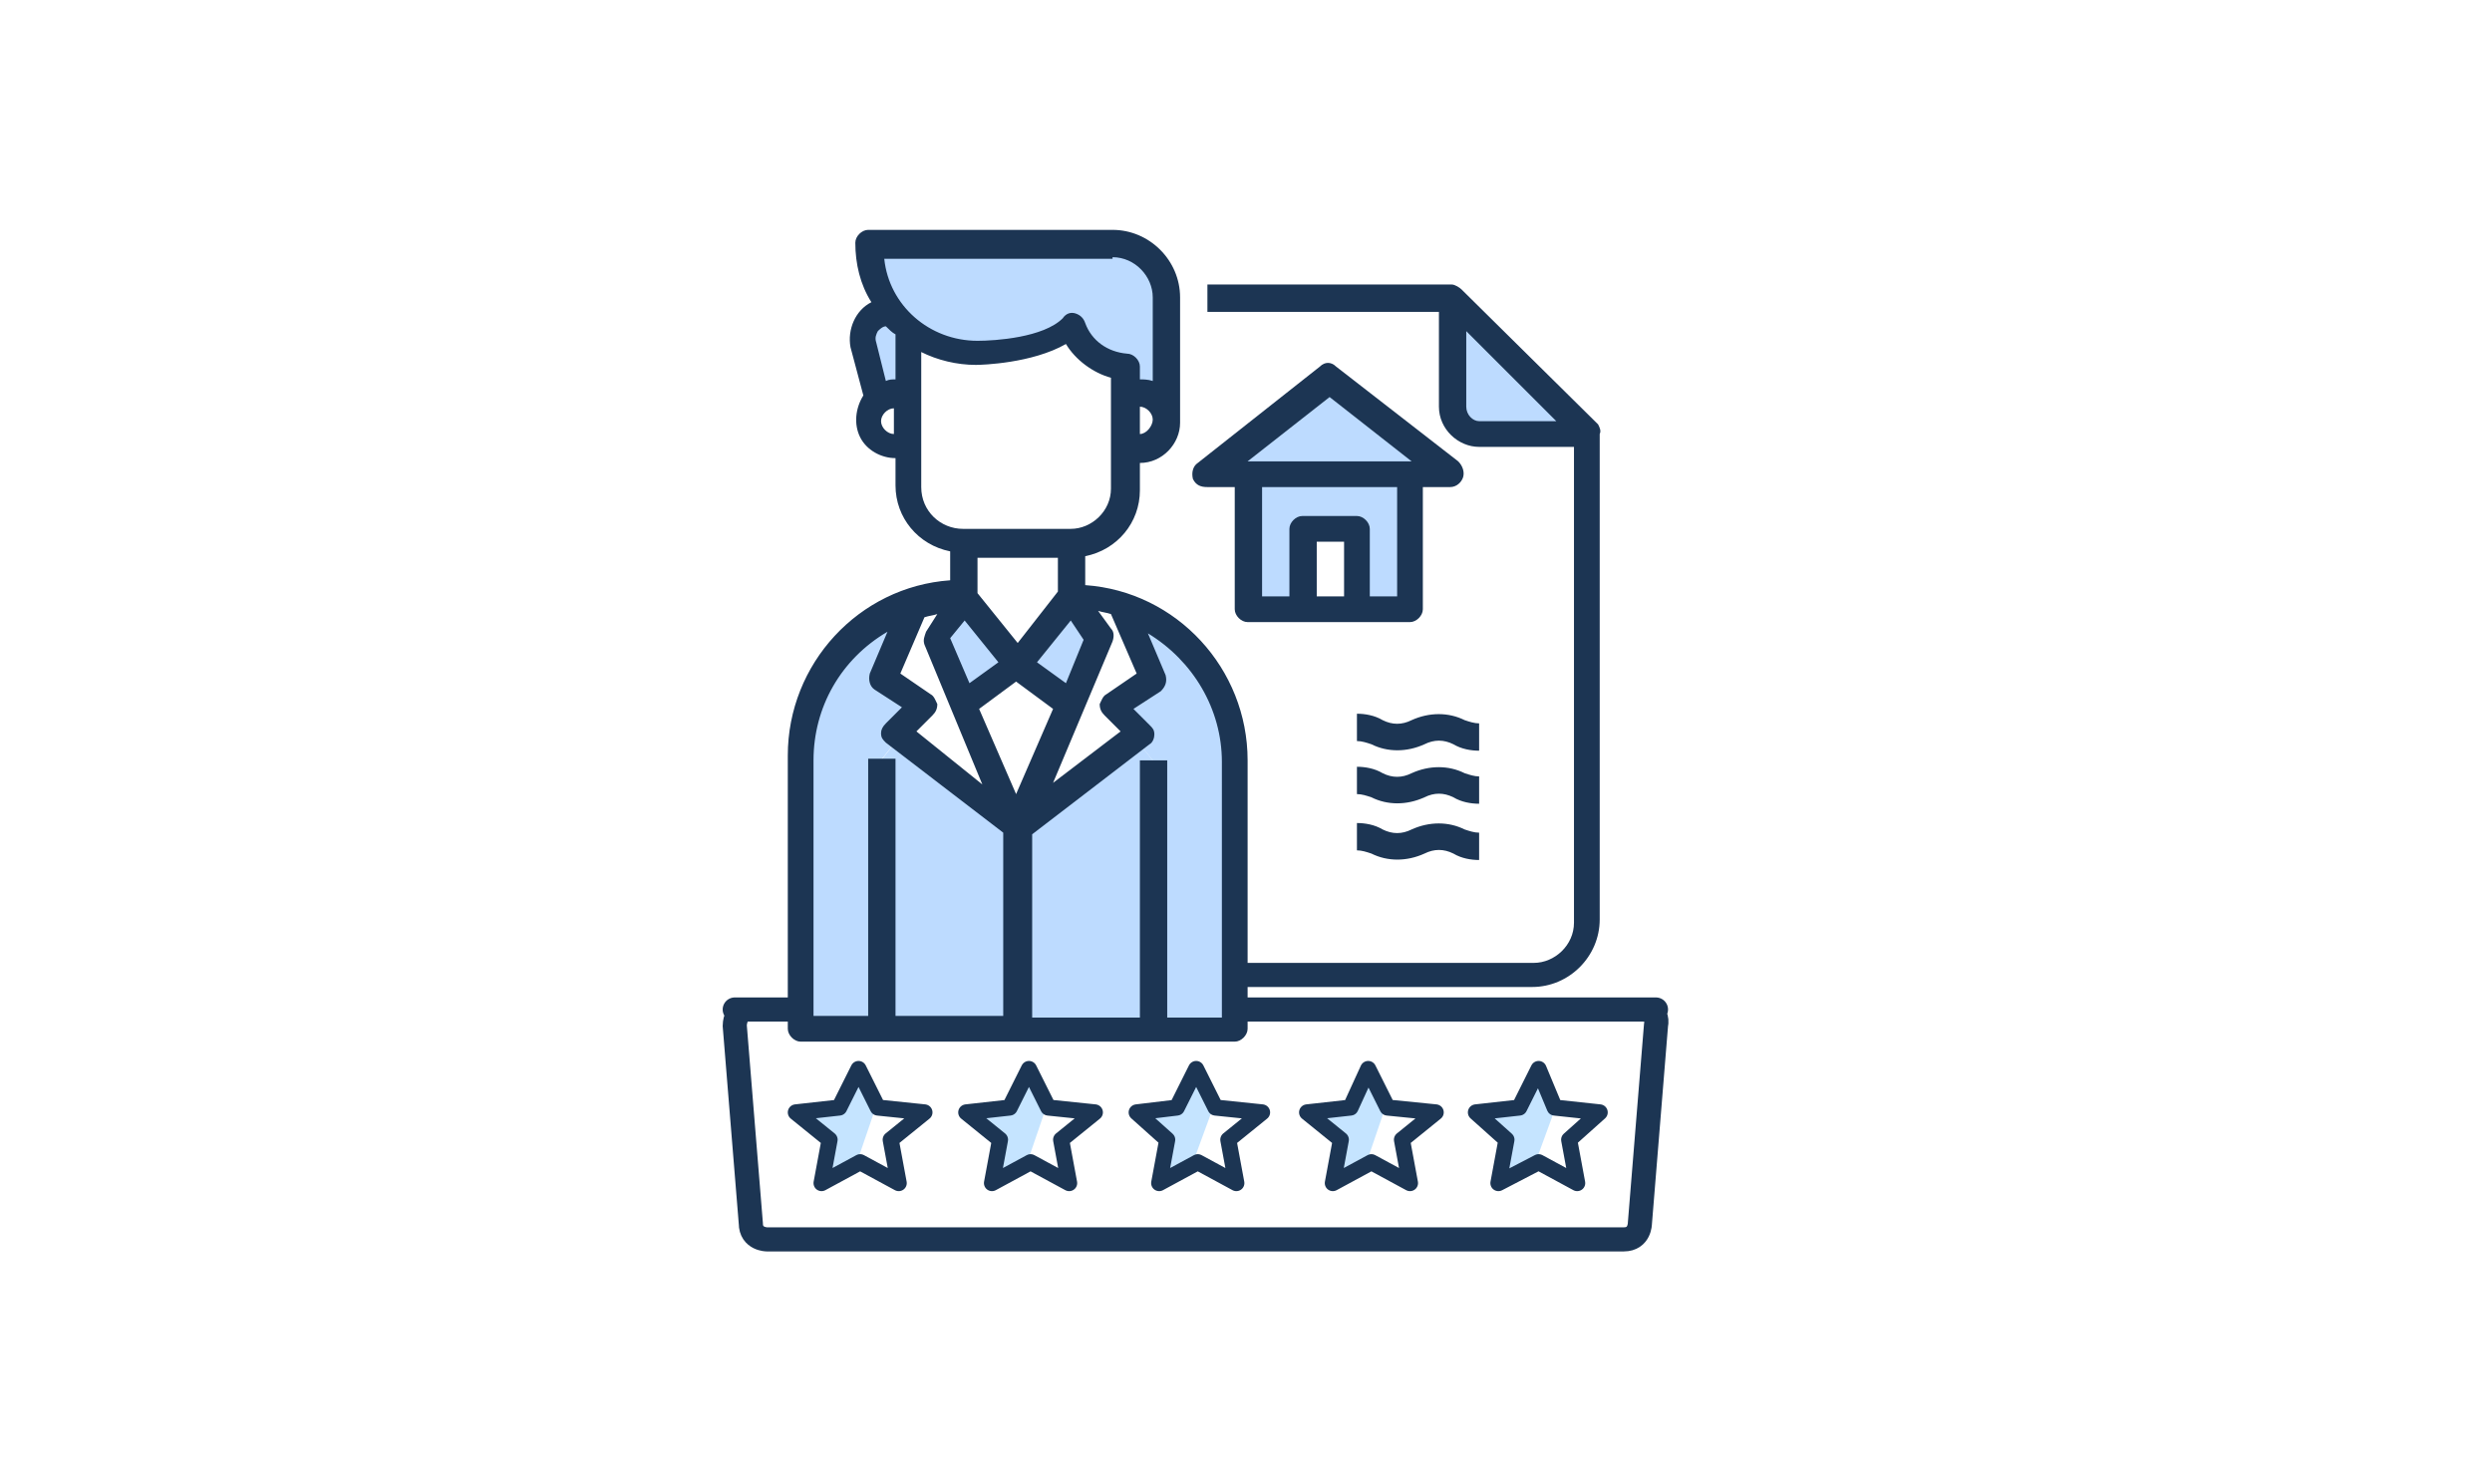 <?xml version="1.0" encoding="utf-8"?>
<!-- Generator: Adobe Illustrator 22.0.1, SVG Export Plug-In . SVG Version: 6.00 Build 0)  -->
<svg version="1.1" id="Ebene_1" xmlns="http://www.w3.org/2000/svg" xmlns:xlink="http://www.w3.org/1999/xlink" x="0px" y="0px"
	 viewBox="0 0 155 92.3" style="enable-background:new 0 0 155 92.3;" xml:space="preserve">
<style type="text/css">
	.st0{fill:#1895FF;fill-opacity:0.25;}
	.st1{fill:none;stroke:#1C3553;stroke-width:1.5;stroke-linecap:round;stroke-miterlimit:10;}
	.st2{fill:none;stroke:#1C3553;stroke-linecap:round;stroke-linejoin:round;}
	.st3{fill:#BDDBFF;}
	.st4{fill:#1C3553;}
</style>
<path class="st0" d="M54.6,68.5l-1-2.4l-1.2,2.6L49.5,69l2.1,1.9l-0.5,2.7l2.1-1L54.6,68.5z"/>
<path class="st0" d="M65.2,68.5l-1-2.4l-1.3,2.6L60.1,69l2.1,1.9l-0.5,2.7l2.1-1L65.2,68.5z"/>
<path class="st0" d="M75.6,68.5l-1-2.4l-1.2,2.6L70.6,69l2.2,1.9L72,73.6l2.1-1L75.6,68.5z"/>
<path class="st0" d="M86.3,68.5l-1-2.4l-1.2,2.6L81.2,69l2.1,1.9l-0.5,2.7l2.1-1L86.3,68.5z"/>
<path class="st0" d="M96.9,68.5l-1.2-2.4l-1.2,2.6L91.9,69l2.1,1.9l-0.5,2.7l1.9-1L96.9,68.5z"/>
<path class="st1" d="M45.7,62.8h56.5c0,0,1,0,0.8,1l-1,12.3c0,0,0,1-1,1H47.7c0,0-1,0-1-1l-1-12.3c0,0,0-1,0.8-1h56.5"/>
<path class="st2" d="M54.6,68.9l-1.2-2.4l-1.2,2.4l-2.7,0.3l2.1,1.7l-0.5,2.7l2.4-1.3l2.4,1.3l-0.5-2.7l2.1-1.7L54.6,68.9z"/>
<path class="st2" d="M65.2,68.9L64,66.5l-1.2,2.4l-2.7,0.3l2.1,1.7l-0.5,2.7l2.4-1.3l2.4,1.3l-0.5-2.7l2.1-1.7L65.2,68.9z"/>
<path class="st2" d="M75.6,68.9l-1.2-2.4l-1.2,2.4l-2.5,0.3l1.9,1.7l-0.5,2.7l2.4-1.3l2.4,1.3l-0.5-2.7l2.1-1.7L75.6,68.9z"/>
<path class="st2" d="M86.3,68.9l-1.2-2.4L84,68.9l-2.7,0.3l2.1,1.7l-0.5,2.7l2.4-1.3l2.4,1.3l-0.5-2.7l2.1-1.7L86.3,68.9z"/>
<path class="st2" d="M96.7,68.9l-1-2.4l-1.2,2.4l-2.7,0.3l1.9,1.7l-0.5,2.7l2.5-1.3l2.4,1.3l-0.5-2.7l1.9-1.7L96.7,68.9z"/>
<g>
	<g>
		<path class="st3" d="M98.7,27H92c-1,0-1.7-0.8-1.7-1.7v-6.8L98.7,27z"/>
		<path class="st3" d="M87.8,29.5V38h-3.4v-5.1H81V38h-3.4v-8.5H87.8z"/>
		<path class="st3" d="M82.7,23.6l7.6,5.9H75.1L82.7,23.6z"/>
		<path class="st3" d="M59.9,37.1l3.4,4.2l-3.4,2.5l-1.7-4.2L59.9,37.1z"/>
		<path class="st3" d="M66.7,37.1l1.7,2.5l-1.7,4.2l-3.4-2.5L66.7,37.1z"/>
		<path class="st3" d="M71.7,47.3l-1.2-1.5l0.3-0.3l-1.7-1.7l2.5-1.7l-2-4.6c4.2,1.3,7.1,5.3,7,9.6v16.9h-5.1L71.7,47.3L71.7,47.3z"
			/>
		<path class="st3" d="M71.7,47.3v16.9h-8.5V51.5l7.3-5.7L71.7,47.3z"/>
		<path class="st3" d="M63.2,51.5v12.7h-8.4V47.3l1.2-1.5L63.2,51.5z"/>
		<path class="st3" d="M57.3,43.9l-1.7,1.7l0.3,0.3l-1.2,1.5v16.9h-5.1V47.3c0-4.4,2.8-8.3,7-9.6l-1.9,4.6L57.3,43.9z"/>
		<path class="st3" d="M56.5,21.9v2.5h-0.8c-0.4,0-0.8,0.1-1.2,0.4l-0.8-3.4c-0.1-0.5,0-1,0.3-1.5c0.3-0.4,0.8-0.6,1.3-0.6h0.1
			c0.3,0.4,0.6,0.8,1,1V21.9z"/>
		<path class="st3" d="M72.6,18.5v7.6c0-1-0.8-1.7-1.7-1.7h-0.8v-1.7c-2.5,0-3.4-2.5-3.4-2.5c-1.7,1.7-5.9,1.7-5.9,1.7
			c-1.5,0-3-0.5-4.2-1.5c-0.4-0.3-0.8-0.6-1-1c-1-1.2-1.5-2.7-1.5-4.2h15.2C71.1,15.1,72.6,16.7,72.6,18.5z"/>
	</g>
	<path class="st4" d="M99.4,26.4L90.9,18c-0.1-0.1-0.4-0.3-0.6-0.3H75.1v1.7h14.4v5.9c0,1.4,1.2,2.5,2.5,2.5h5.9v29.6
		c0,1.4-1.2,2.5-2.5,2.5H77.6V47.3c0-5.7-4.4-10.5-10.1-10.9v-1.8c2-0.4,3.4-2.1,3.4-4.1v-1.7c1.4,0,2.5-1.2,2.5-2.5v-7.8
		c0-2.3-1.9-4.2-4.2-4.2H54c-0.4,0-0.8,0.4-0.8,0.8c0,1.3,0.3,2.6,1,3.7c-1,0.5-1.5,1.7-1.3,2.8l0.8,3c-0.5,0.8-0.6,1.8-0.2,2.6
		c0.4,0.8,1.3,1.3,2.2,1.3v1.7c0,2,1.4,3.7,3.4,4.1v1.8c-5.7,0.4-10.1,5.2-10.1,10.9v17c0,0.4,0.4,0.8,0.8,0.8h27
		c0.4,0,0.8-0.4,0.8-0.8v-2.6h17.7c2.3,0,4.2-1.9,4.2-4.2V27C99.6,26.8,99.5,26.6,99.4,26.4z M70.7,41.9l-1.9,1.3
		c-0.2,0.1-0.3,0.4-0.4,0.6c0,0.3,0.1,0.5,0.3,0.7l1,1l-4.2,3.2l3.7-8.8c0.1-0.3,0.1-0.6-0.1-0.8l-0.8-1.1c0.3,0.1,0.5,0.1,0.8,0.2
		L70.7,41.9z M57.9,43.2l-1.9-1.3l1.5-3.5c0.3-0.1,0.5-0.1,0.8-0.2l-0.7,1.1c-0.1,0.3-0.2,0.5-0.1,0.8l3.6,8.7L57,45.5l1-1
		c0.2-0.2,0.3-0.4,0.3-0.7C58.2,43.6,58.1,43.3,57.9,43.2L57.9,43.2z M65.8,34.6v2.2L63.3,40l-2.5-3.1v-2.2H65.8z M60,38.6l2.1,2.6
		l-1.8,1.3l-1.2-2.8L60,38.6z M63.2,42.4l2.3,1.7l-2.3,5.3l-2.3-5.3L63.2,42.4z M66.3,42.5l-1.8-1.3l2.1-2.6l0.8,1.2L66.3,42.5z
		 M70.9,27v-1.7c0.4,0,0.8,0.4,0.8,0.8S71.3,27,70.9,27z M69.2,16c1.4,0,2.5,1.2,2.5,2.5v5.2c-0.3-0.1-0.6-0.1-0.8-0.1v-0.8
		c0-0.4-0.4-0.8-0.8-0.8c-1.2-0.1-2.2-0.8-2.6-1.9c-0.1-0.3-0.3-0.5-0.6-0.6c-0.3-0.1-0.6,0-0.8,0.3c-1.2,1.2-4.2,1.4-5.3,1.4
		c-3,0-5.5-2.2-5.8-5.1H69.2z M55.7,20.8v2.8c-0.2,0-0.4,0-0.6,0.1l-0.6-2.4c-0.1-0.3,0-0.5,0.1-0.7c0.1-0.1,0.3-0.3,0.5-0.3
		C55.3,20.5,55.5,20.7,55.7,20.8z M54.8,26.2c0-0.4,0.4-0.8,0.8-0.8V27C55.2,27,54.8,26.6,54.8,26.2z M57.3,30.3v-8.4
		c1,0.5,2.2,0.8,3.4,0.8c0.4,0,3.5-0.1,5.6-1.3c0.6,1,1.7,1.8,2.8,2.1v6.9c0,1.4-1.2,2.5-2.5,2.5h-6.7
		C58.5,32.9,57.3,31.8,57.3,30.3z M50.6,47.3c0-3.3,1.7-6.3,4.6-8l-1.1,2.6c-0.1,0.4,0,0.8,0.3,1l1.7,1.1l-1,1
		c-0.2,0.2-0.3,0.4-0.3,0.6c0,0.3,0.1,0.4,0.3,0.6l7.3,5.6v11.4h-6.7v-16H54v16h-3.4V47.3z M76,63.3h-3.4v-16h-1.7v16h-6.7V51.9
		l7.3-5.6c0.2-0.1,0.3-0.4,0.3-0.6c0-0.3-0.1-0.4-0.3-0.6l-1-1l1.7-1.1c0.3-0.3,0.4-0.6,0.3-1l-1.1-2.6c2.8,1.7,4.6,4.7,4.6,8V63.3z
		 M91.2,25.3v-4.7l5.6,5.6H92C91.6,26.2,91.2,25.8,91.2,25.3z"/>
	<path class="st4" d="M75.1,30.3h1.7v7.6c0,0.4,0.4,0.8,0.8,0.8h10.1c0.4,0,0.8-0.4,0.8-0.8v-7.6h1.7c0.4,0,0.7-0.3,0.8-0.6
		c0.1-0.3,0-0.7-0.3-1l-7.6-5.9c-0.3-0.3-0.7-0.3-1,0l-7.6,6c-0.3,0.2-0.4,0.6-0.3,1C74.4,30.2,74.7,30.3,75.1,30.3z M81.9,37.1
		v-3.4h1.7v3.4H81.9z M86.9,37.1h-1.7v-4.2c0-0.4-0.4-0.8-0.8-0.8H81c-0.4,0-0.8,0.4-0.8,0.8v4.2h-1.7v-6.8h8.4V37.1z M82.7,24.7
		l5.1,4H77.6L82.7,24.7z"/>
	<path class="st4" d="M87.8,51.6c-0.6,0.3-1.2,0.3-1.8,0c-0.5-0.3-1.1-0.4-1.6-0.4v1.7c0.3,0,0.6,0.1,0.9,0.2c1,0.5,2.2,0.5,3.3,0
		c0.6-0.3,1.2-0.3,1.8,0c0.5,0.3,1.1,0.4,1.6,0.4v-1.7c-0.3,0-0.6-0.1-0.9-0.2C90.1,51.1,88.9,51.1,87.8,51.6L87.8,51.6z"/>
	<path class="st4" d="M87.8,48.1c-0.6,0.3-1.2,0.3-1.8,0c-0.5-0.3-1.1-0.4-1.6-0.4v1.7c0.3,0,0.6,0.1,0.9,0.2c1,0.5,2.2,0.5,3.3,0
		c0.6-0.3,1.2-0.3,1.8,0c0.5,0.3,1.1,0.4,1.6,0.4v-1.7c-0.3,0-0.6-0.1-0.9-0.2C90.1,47.6,88.9,47.6,87.8,48.1L87.8,48.1z"/>
	<path class="st4" d="M87.8,44.8c-0.6,0.3-1.2,0.3-1.8,0c-0.5-0.3-1.1-0.4-1.6-0.4v1.7c0.3,0,0.6,0.1,0.9,0.2c1,0.5,2.2,0.5,3.3,0
		c0.6-0.3,1.2-0.3,1.8,0c0.5,0.3,1.1,0.4,1.6,0.4V45c-0.3,0-0.6-0.1-0.9-0.2C90.1,44.3,88.9,44.3,87.8,44.8L87.8,44.8z"/>
</g>
</svg>
